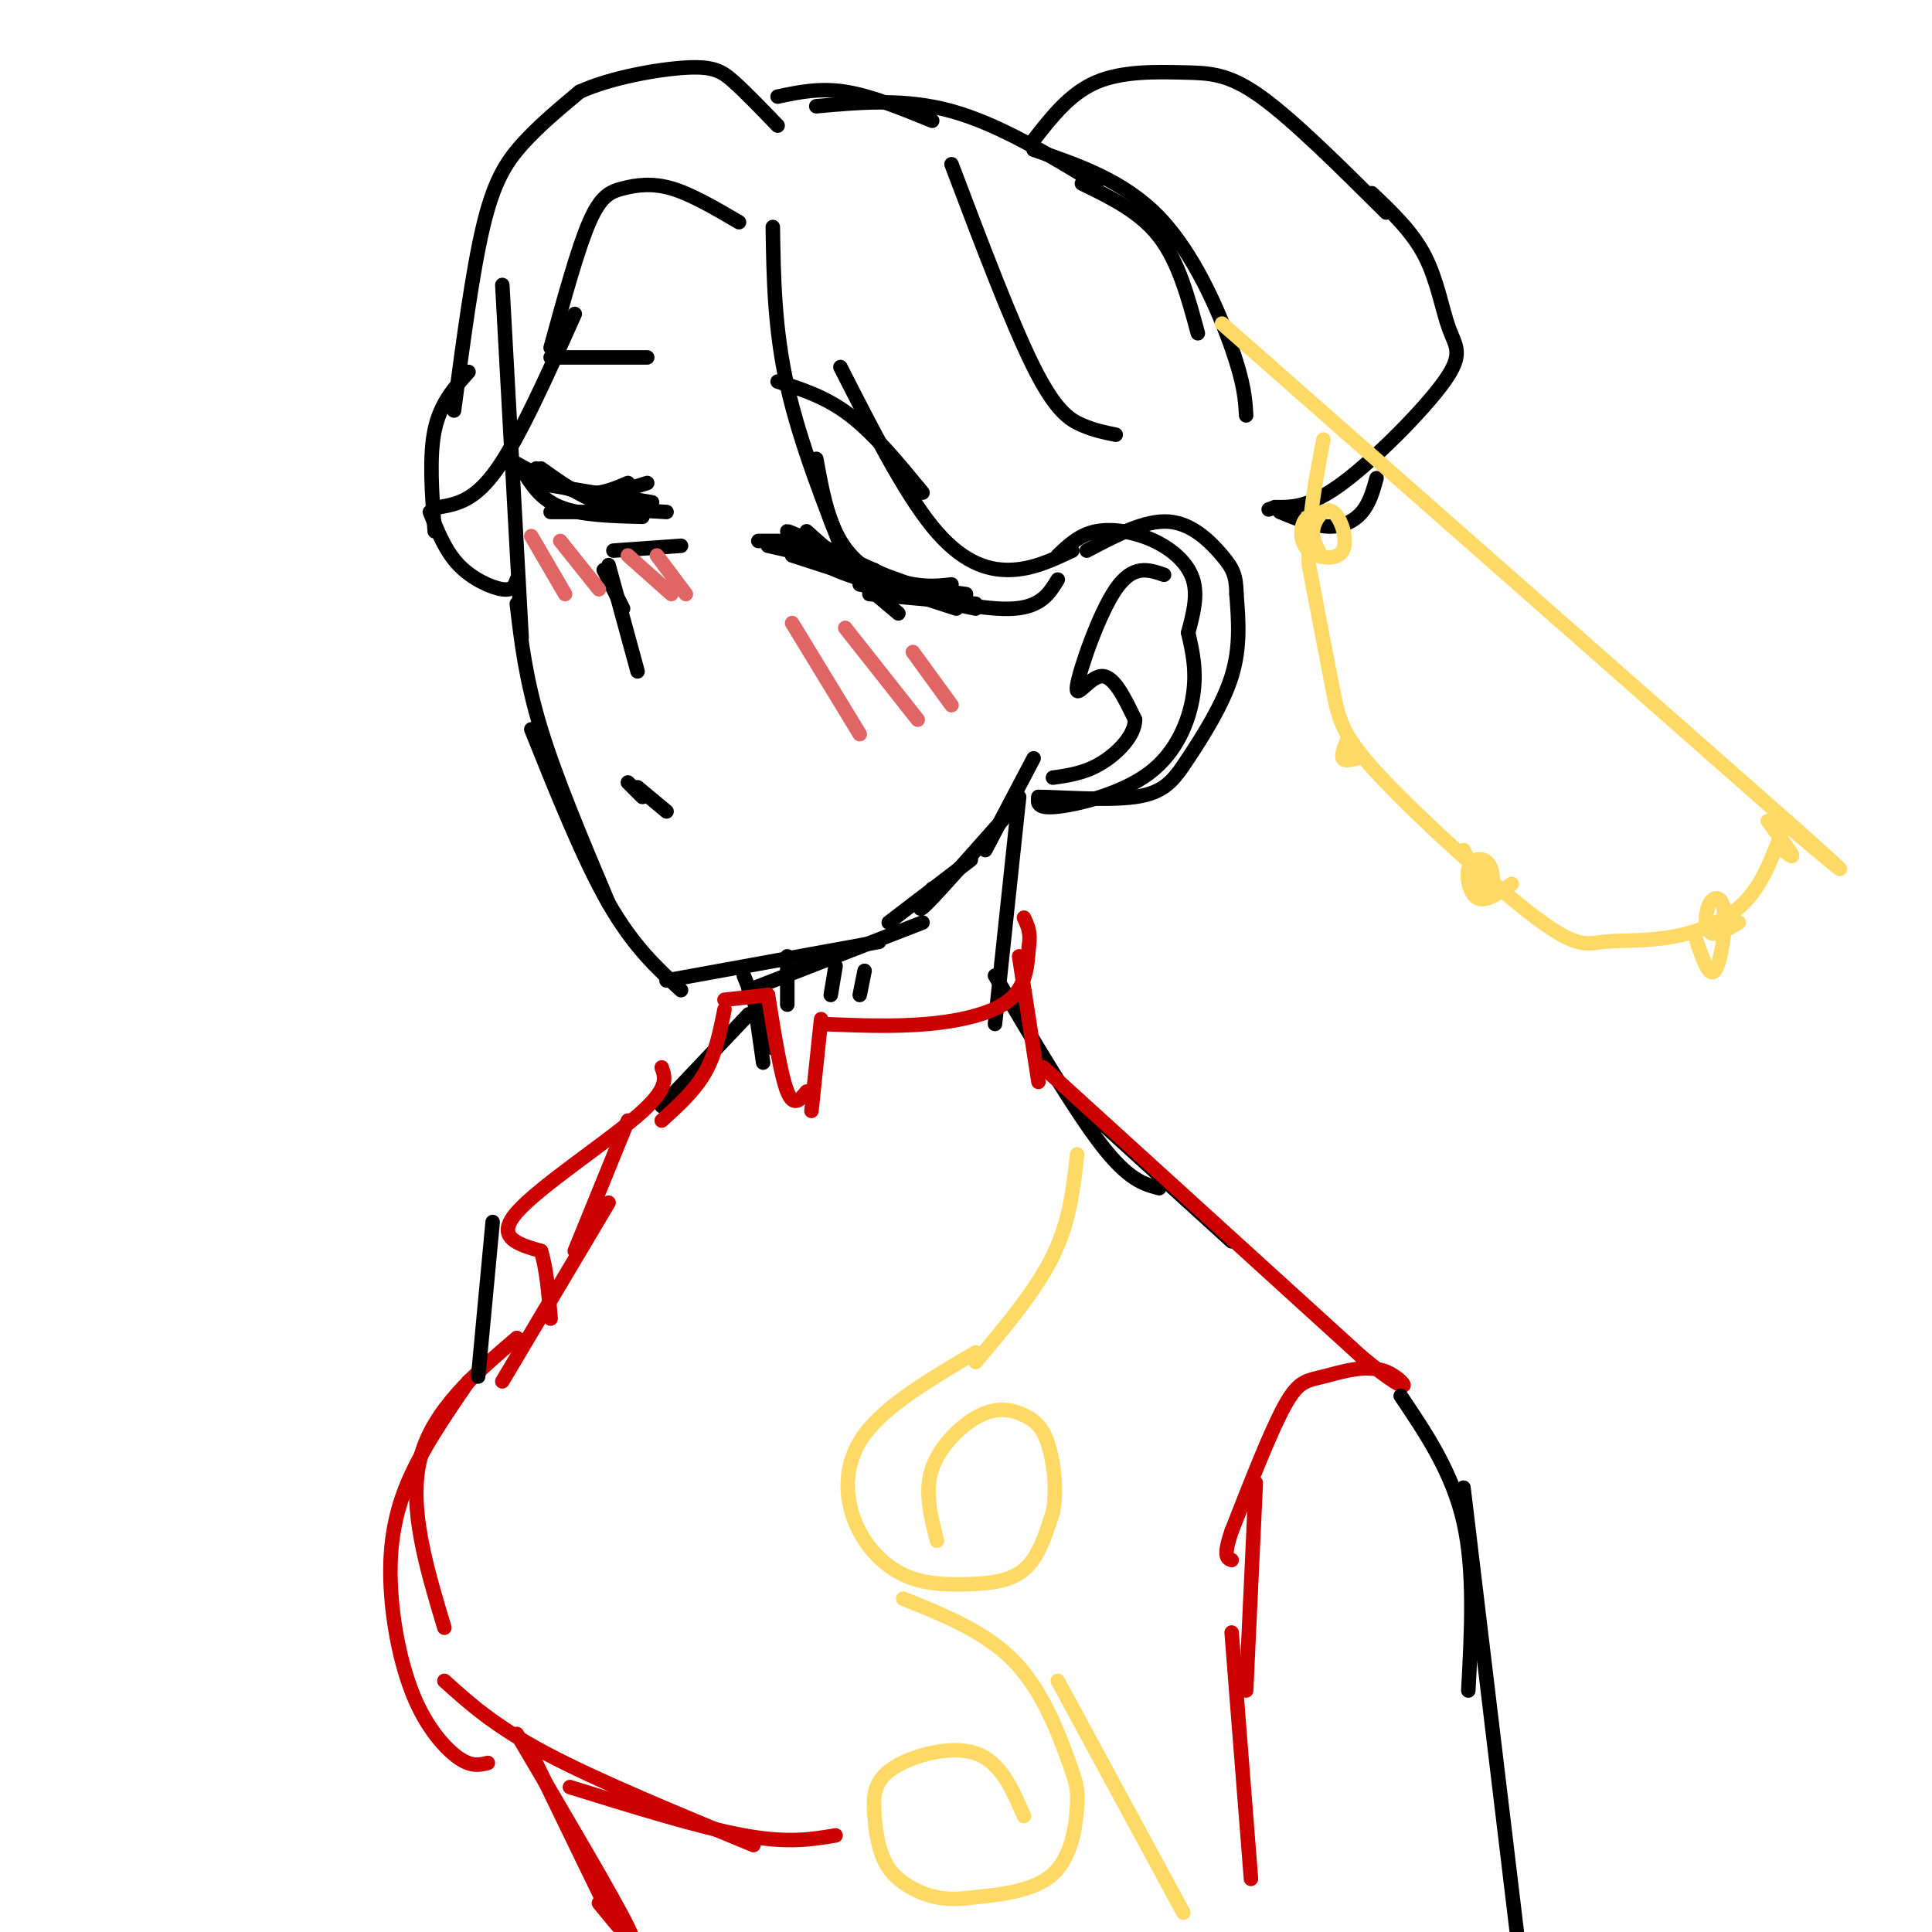 <svg viewBox='0 0 400 400' version='1.1' xmlns='http://www.w3.org/2000/svg' xmlns:xlink='http://www.w3.org/1999/xlink'><g fill='none' stroke='rgb(0,0,0)' stroke-width='3' stroke-linecap='round' stroke-linejoin='round'><path d='M104,59c0.000,0.000 4.000,73.000 4,73'/><path d='M107,125c0.917,7.833 1.833,15.667 5,26c3.167,10.333 8.583,23.167 14,36'/><path d='M110,151c5.417,13.500 10.833,27.000 16,36c5.167,9.000 10.083,13.500 15,18'/><path d='M138,203c0.000,0.000 44.000,-8.000 44,-8'/><path d='M155,205c0.000,0.000 36.000,-14.000 36,-14'/><path d='M138,168c0.000,0.000 -6.000,-5.000 -6,-5'/><path d='M133,165c0.000,0.000 -3.000,-3.000 -3,-3'/><path d='M132,139c0.000,0.000 -6.000,-22.000 -6,-22'/><path d='M129,126c0.000,0.000 -4.000,-8.000 -4,-8'/><path d='M127,114c0.000,0.000 14.000,-1.000 14,-1'/><path d='M167,111c0.000,0.000 19.000,16.000 19,16'/><path d='M168,111c-0.200,2.311 -0.400,4.622 5,7c5.400,2.378 16.400,4.822 19,5c2.600,0.178 -3.200,-1.911 -9,-4'/><path d='M183,119c-6.869,-3.167 -19.542,-9.083 -20,-9c-0.458,0.083 11.298,6.167 19,9c7.702,2.833 11.351,2.417 15,2'/><path d='M167,110c3.750,3.417 7.500,6.833 13,9c5.500,2.167 12.750,3.083 20,4'/><path d='M172,117c0.000,0.000 29.000,8.000 29,8'/><path d='M178,121c0.000,0.000 24.000,5.000 24,5'/><path d='M165,112c0.000,0.000 -8.000,0.000 -8,0'/><path d='M159,113c0.000,0.000 22.000,5.000 22,5'/><path d='M164,115c0.000,0.000 34.000,11.000 34,11'/><path d='M180,123c0.000,0.000 22.000,2.000 22,2'/><path d='M130,100c-2.917,1.250 -5.833,2.500 -9,2c-3.167,-0.500 -6.583,-2.750 -10,-5'/><path d='M112,97c3.833,2.750 7.667,5.500 12,7c4.333,1.500 9.167,1.750 14,2'/><path d='M135,104c0.000,0.000 -24.000,-4.000 -24,-4'/><path d='M134,100c-4.250,1.333 -8.500,2.667 -13,2c-4.500,-0.667 -9.250,-3.333 -14,-6'/><path d='M108,97c1.917,3.167 3.833,6.333 8,8c4.167,1.667 10.583,1.833 17,2'/><path d='M131,106c0.000,0.000 -17.000,0.000 -17,0'/><path d='M160,47c0.167,10.583 0.333,21.167 3,33c2.667,11.833 7.833,24.917 13,38'/><path d='M169,95c1.131,6.208 2.262,12.417 5,17c2.738,4.583 7.083,7.542 14,10c6.917,2.458 16.405,4.417 22,4c5.595,-0.417 7.298,-3.208 9,-6'/><path d='M174,76c6.533,12.844 13.067,25.689 19,33c5.933,7.311 11.267,9.089 16,9c4.733,-0.089 8.867,-2.044 13,-4'/><path d='M219,115c2.268,-2.167 4.536,-4.333 8,-5c3.464,-0.667 8.125,0.167 12,2c3.875,1.833 6.964,4.667 8,8c1.036,3.333 0.018,7.167 -1,11'/><path d='M246,131c0.899,3.905 1.798,7.810 1,13c-0.798,5.190 -3.292,11.667 -9,16c-5.708,4.333 -14.631,6.524 -19,7c-4.369,0.476 -4.185,-0.762 -4,-2'/><path d='M215,165c3.384,-0.041 13.845,0.855 20,0c6.155,-0.855 8.003,-3.461 11,-8c2.997,-4.539 7.142,-11.011 9,-17c1.858,-5.989 1.429,-11.494 1,-17'/><path d='M256,123c-0.071,-3.952 -0.750,-5.333 -3,-8c-2.250,-2.667 -6.071,-6.619 -11,-7c-4.929,-0.381 -10.964,2.810 -17,6'/><path d='M241,119c-3.214,-1.107 -6.429,-2.214 -10,3c-3.571,5.214 -7.500,16.750 -8,20c-0.500,3.250 2.429,-1.786 5,-2c2.571,-0.214 4.786,4.393 7,9'/><path d='M235,149c-0.022,3.267 -3.578,6.933 -7,9c-3.422,2.067 -6.711,2.533 -10,3'/><path d='M214,157c0.000,0.000 -10.000,19.000 -10,19'/><path d='M210,167c-7.583,8.583 -15.167,17.167 -18,20c-2.833,2.833 -0.917,-0.083 1,-3'/><path d='M201,178c0.000,0.000 -17.000,13.000 -17,13'/><path d='M153,46c-4.946,-2.905 -9.893,-5.810 -14,-7c-4.107,-1.190 -7.375,-0.667 -10,0c-2.625,0.667 -4.607,1.476 -7,7c-2.393,5.524 -5.196,15.762 -8,26'/><path d='M119,65c-5.667,12.667 -11.333,25.333 -16,32c-4.667,6.667 -8.333,7.333 -12,8'/><path d='M89,106c1.600,4.044 3.200,8.089 6,11c2.800,2.911 6.800,4.689 9,5c2.200,0.311 2.600,-0.844 3,-2'/><path d='M90,110c-0.583,-7.750 -1.167,-15.500 0,-21c1.167,-5.500 4.083,-8.750 7,-12'/><path d='M94,85c1.911,-14.400 3.822,-28.800 6,-38c2.178,-9.200 4.622,-13.200 8,-17c3.378,-3.800 7.689,-7.400 12,-11'/><path d='M120,19c6.345,-2.905 16.208,-4.667 22,-5c5.792,-0.333 7.512,0.762 10,3c2.488,2.238 5.744,5.619 9,9'/><path d='M161,20c4.333,-0.917 8.667,-1.833 14,-1c5.333,0.833 11.667,3.417 18,6'/><path d='M169,22c9.167,-0.833 18.333,-1.667 28,1c9.667,2.667 19.833,8.833 30,15'/><path d='M197,34c6.222,16.444 12.444,32.889 17,42c4.556,9.111 7.444,10.889 10,12c2.556,1.111 4.778,1.556 7,2'/><path d='M224,38c6.000,2.917 12.000,5.833 16,11c4.000,5.167 6.000,12.583 8,20'/><path d='M214,31c9.378,3.222 18.756,6.444 26,14c7.244,7.556 12.356,19.444 15,27c2.644,7.556 2.822,10.778 3,14'/><path d='M214,29c3.780,-4.839 7.560,-9.679 13,-12c5.440,-2.321 12.542,-2.125 18,-2c5.458,0.125 9.274,0.179 16,5c6.726,4.821 16.363,14.411 26,24'/><path d='M284,40c4.198,3.970 8.396,7.939 11,13c2.604,5.061 3.616,11.212 5,15c1.384,3.788 3.142,5.212 -1,11c-4.142,5.788 -14.183,15.939 -21,21c-6.817,5.061 -10.408,5.030 -14,5'/><path d='M264,105c-2.333,0.833 -1.167,0.417 0,0'/><path d='M265,106c3.511,1.444 7.022,2.889 10,3c2.978,0.111 5.422,-1.111 7,-3c1.578,-1.889 2.289,-4.444 3,-7'/></g>
<g fill='none' stroke='rgb(255,217,102)' stroke-width='3' stroke-linecap='round' stroke-linejoin='round'><path d='M253,67c0.000,0.000 117.000,103.000 117,103'/><path d='M370,170c19.333,17.167 9.167,8.583 -1,0'/><path d='M369,172c-2.058,5.562 -4.116,11.124 -8,15c-3.884,3.876 -9.594,6.064 -15,7c-5.406,0.936 -10.506,0.618 -14,1c-3.494,0.382 -5.380,1.463 -14,-5c-8.620,-6.463 -23.975,-20.471 -32,-29c-8.025,-8.529 -8.722,-11.580 -10,-18c-1.278,-6.420 -3.139,-16.210 -5,-26'/><path d='M271,117c-0.333,-8.667 1.333,-17.333 3,-26'/><path d='M279,153c-0.667,1.667 -1.333,3.333 -1,4c0.333,0.667 1.667,0.333 3,0'/><path d='M303,176c1.965,3.628 3.930,7.256 5,8c1.070,0.744 1.245,-1.394 1,-3c-0.245,-1.606 -0.911,-2.678 -2,-3c-1.089,-0.322 -2.601,0.106 -3,2c-0.399,1.894 0.315,5.256 2,6c1.685,0.744 4.343,-1.128 7,-3'/><path d='M351,194c1.383,4.206 2.766,8.411 4,7c1.234,-1.411 2.321,-8.440 2,-12c-0.321,-3.560 -2.048,-3.651 -3,-2c-0.952,1.651 -1.129,5.043 0,6c1.129,0.957 3.565,-0.522 6,-2'/><path d='M368,175c1.667,1.417 3.333,2.833 3,2c-0.333,-0.833 -2.667,-3.917 -5,-7'/><path d='M274,106c-1.584,0.235 -3.168,0.470 -4,2c-0.832,1.530 -0.911,4.355 1,6c1.911,1.645 5.811,2.111 7,0c1.189,-2.111 -0.334,-6.799 -2,-8c-1.666,-1.201 -3.476,1.085 -4,3c-0.524,1.915 0.238,3.457 1,5'/></g>
<g fill='none' stroke='rgb(0,0,0)' stroke-width='3' stroke-linecap='round' stroke-linejoin='round'><path d='M154,202c0.000,0.000 6.000,15.000 6,15'/><path d='M156,206c0.000,0.000 2.000,14.000 2,14'/><path d='M155,210c0.000,0.000 -18.000,19.000 -18,19'/><path d='M211,165c0.000,0.000 -5.000,47.000 -5,47'/><path d='M206,202c8.167,13.833 16.333,27.667 22,35c5.667,7.333 8.833,8.167 12,9'/><path d='M222,227c0.000,0.000 33.000,30.000 33,30'/></g>
<g fill='none' stroke='rgb(204,0,0)' stroke-width='3' stroke-linecap='round' stroke-linejoin='round'><path d='M170,212c7.489,0.311 14.978,0.622 22,0c7.022,-0.622 13.578,-2.178 17,-5c3.422,-2.822 3.711,-6.911 4,-11'/><path d='M213,196c0.500,-2.833 -0.250,-4.417 -1,-6'/><path d='M170,211c0.000,0.000 -2.000,19.000 -2,19'/><path d='M167,226c-1.333,1.667 -2.667,3.333 -4,0c-1.333,-3.333 -2.667,-11.667 -4,-20'/><path d='M159,206c0.000,0.000 -9.000,1.000 -9,1'/><path d='M150,209c-0.917,4.583 -1.833,9.167 -4,13c-2.167,3.833 -5.583,6.917 -9,10'/><path d='M211,198c0.000,0.000 4.000,26.000 4,26'/><path d='M216,221c0.000,0.000 66.000,60.000 66,60'/><path d='M282,281c12.038,9.914 9.134,4.699 5,3c-4.134,-1.699 -9.498,0.120 -13,1c-3.502,0.880 -5.144,0.823 -8,6c-2.856,5.177 -6.928,15.589 -11,26'/><path d='M255,317c-1.833,5.333 -0.917,5.667 0,6'/><path d='M260,307c0.000,0.000 -2.000,43.000 -2,43'/><path d='M255,338c0.000,0.000 4.000,51.000 4,51'/><path d='M130,232c0.000,0.000 -11.000,27.000 -11,27'/><path d='M126,249c0.000,0.000 -22.000,37.000 -22,37'/><path d='M107,277c-8.750,7.500 -17.500,15.000 -20,25c-2.500,10.000 1.250,22.500 5,35'/><path d='M97,286c-5.065,7.380 -10.131,14.759 -13,22c-2.869,7.241 -3.542,14.343 -3,22c0.542,7.657 2.300,15.869 5,22c2.700,6.131 6.343,10.180 9,12c2.657,1.820 4.329,1.410 6,1'/><path d='M92,348c5.167,4.667 10.333,9.333 21,15c10.667,5.667 26.833,12.333 43,19'/><path d='M118,370c13.417,4.167 26.833,8.333 36,10c9.167,1.667 14.083,0.833 19,0'/><path d='M107,359c10.083,17.083 20.167,34.167 23,40c2.833,5.833 -1.583,0.417 -6,-5'/><path d='M110,363c0.000,0.000 16.000,33.000 16,33'/><path d='M137,221c0.778,2.178 1.556,4.356 -5,10c-6.556,5.644 -20.444,14.756 -25,20c-4.556,5.244 0.222,6.622 5,8'/><path d='M112,259c1.167,3.667 1.583,8.833 2,14'/></g>
<g fill='none' stroke='rgb(0,0,0)' stroke-width='3' stroke-linecap='round' stroke-linejoin='round'><path d='M102,253c0.000,0.000 -3.000,32.000 -3,32'/><path d='M290,289c5.333,7.917 10.667,15.833 13,26c2.333,10.167 1.667,22.583 1,35'/><path d='M303,308c0.000,0.000 12.000,100.000 12,100'/></g>
<g fill='none' stroke='rgb(255,217,102)' stroke-width='3' stroke-linecap='round' stroke-linejoin='round'><path d='M223,239c-0.750,6.917 -1.500,13.833 -5,21c-3.500,7.167 -9.750,14.583 -16,22'/><path d='M202,280c-9.274,5.463 -18.547,10.926 -23,17c-4.453,6.074 -4.085,12.760 -2,18c2.085,5.240 5.889,9.033 10,11c4.111,1.967 8.530,2.106 13,2c4.470,-0.106 8.991,-0.459 12,-3c3.009,-2.541 4.504,-7.271 6,-12'/><path d='M218,313c0.903,-4.697 0.159,-10.441 -1,-14c-1.159,-3.559 -2.733,-4.933 -5,-6c-2.267,-1.067 -5.226,-1.826 -9,0c-3.774,1.826 -8.364,6.236 -10,11c-1.636,4.764 -0.318,9.882 1,15'/><path d='M187,331c8.547,3.429 17.094,6.858 23,13c5.906,6.142 9.171,14.997 11,20c1.829,5.003 2.223,6.155 2,10c-0.223,3.845 -1.064,10.384 -5,14c-3.936,3.616 -10.968,4.308 -18,5'/><path d='M200,393c-4.945,0.555 -8.306,-0.558 -11,-2c-2.694,-1.442 -4.719,-3.212 -6,-6c-1.281,-2.788 -1.818,-6.593 -2,-10c-0.182,-3.407 -0.011,-6.417 4,-9c4.011,-2.583 11.860,-4.738 17,-3c5.140,1.738 7.570,7.369 10,13'/><path d='M219,348c0.000,0.000 26.000,48.000 26,48'/></g>
<g fill='none' stroke='rgb(224,102,102)' stroke-width='3' stroke-linecap='round' stroke-linejoin='round'><path d='M164,129c0.000,0.000 14.000,23.000 14,23'/><path d='M175,130c0.000,0.000 15.000,19.000 15,19'/><path d='M189,135c0.000,0.000 8.000,11.000 8,11'/><path d='M130,115c0.000,0.000 9.000,8.000 9,8'/><path d='M136,115c0.000,0.000 6.000,8.000 6,8'/><path d='M110,111c0.000,0.000 7.000,12.000 7,12'/><path d='M116,112c0.000,0.000 8.000,10.000 8,10'/></g>
<g fill='none' stroke='rgb(0,0,0)' stroke-width='3' stroke-linecap='round' stroke-linejoin='round'><path d='M114,74c0.000,0.000 20.000,0.000 20,0'/><path d='M161,79c5.000,1.583 10.000,3.167 15,7c5.000,3.833 10.000,9.917 15,16'/><path d='M163,198c0.000,0.000 0.000,10.000 0,10'/><path d='M173,200c0.000,0.000 -1.000,6.000 -1,6'/><path d='M179,201c0.000,0.000 -1.000,5.000 -1,5'/></g>
</svg>